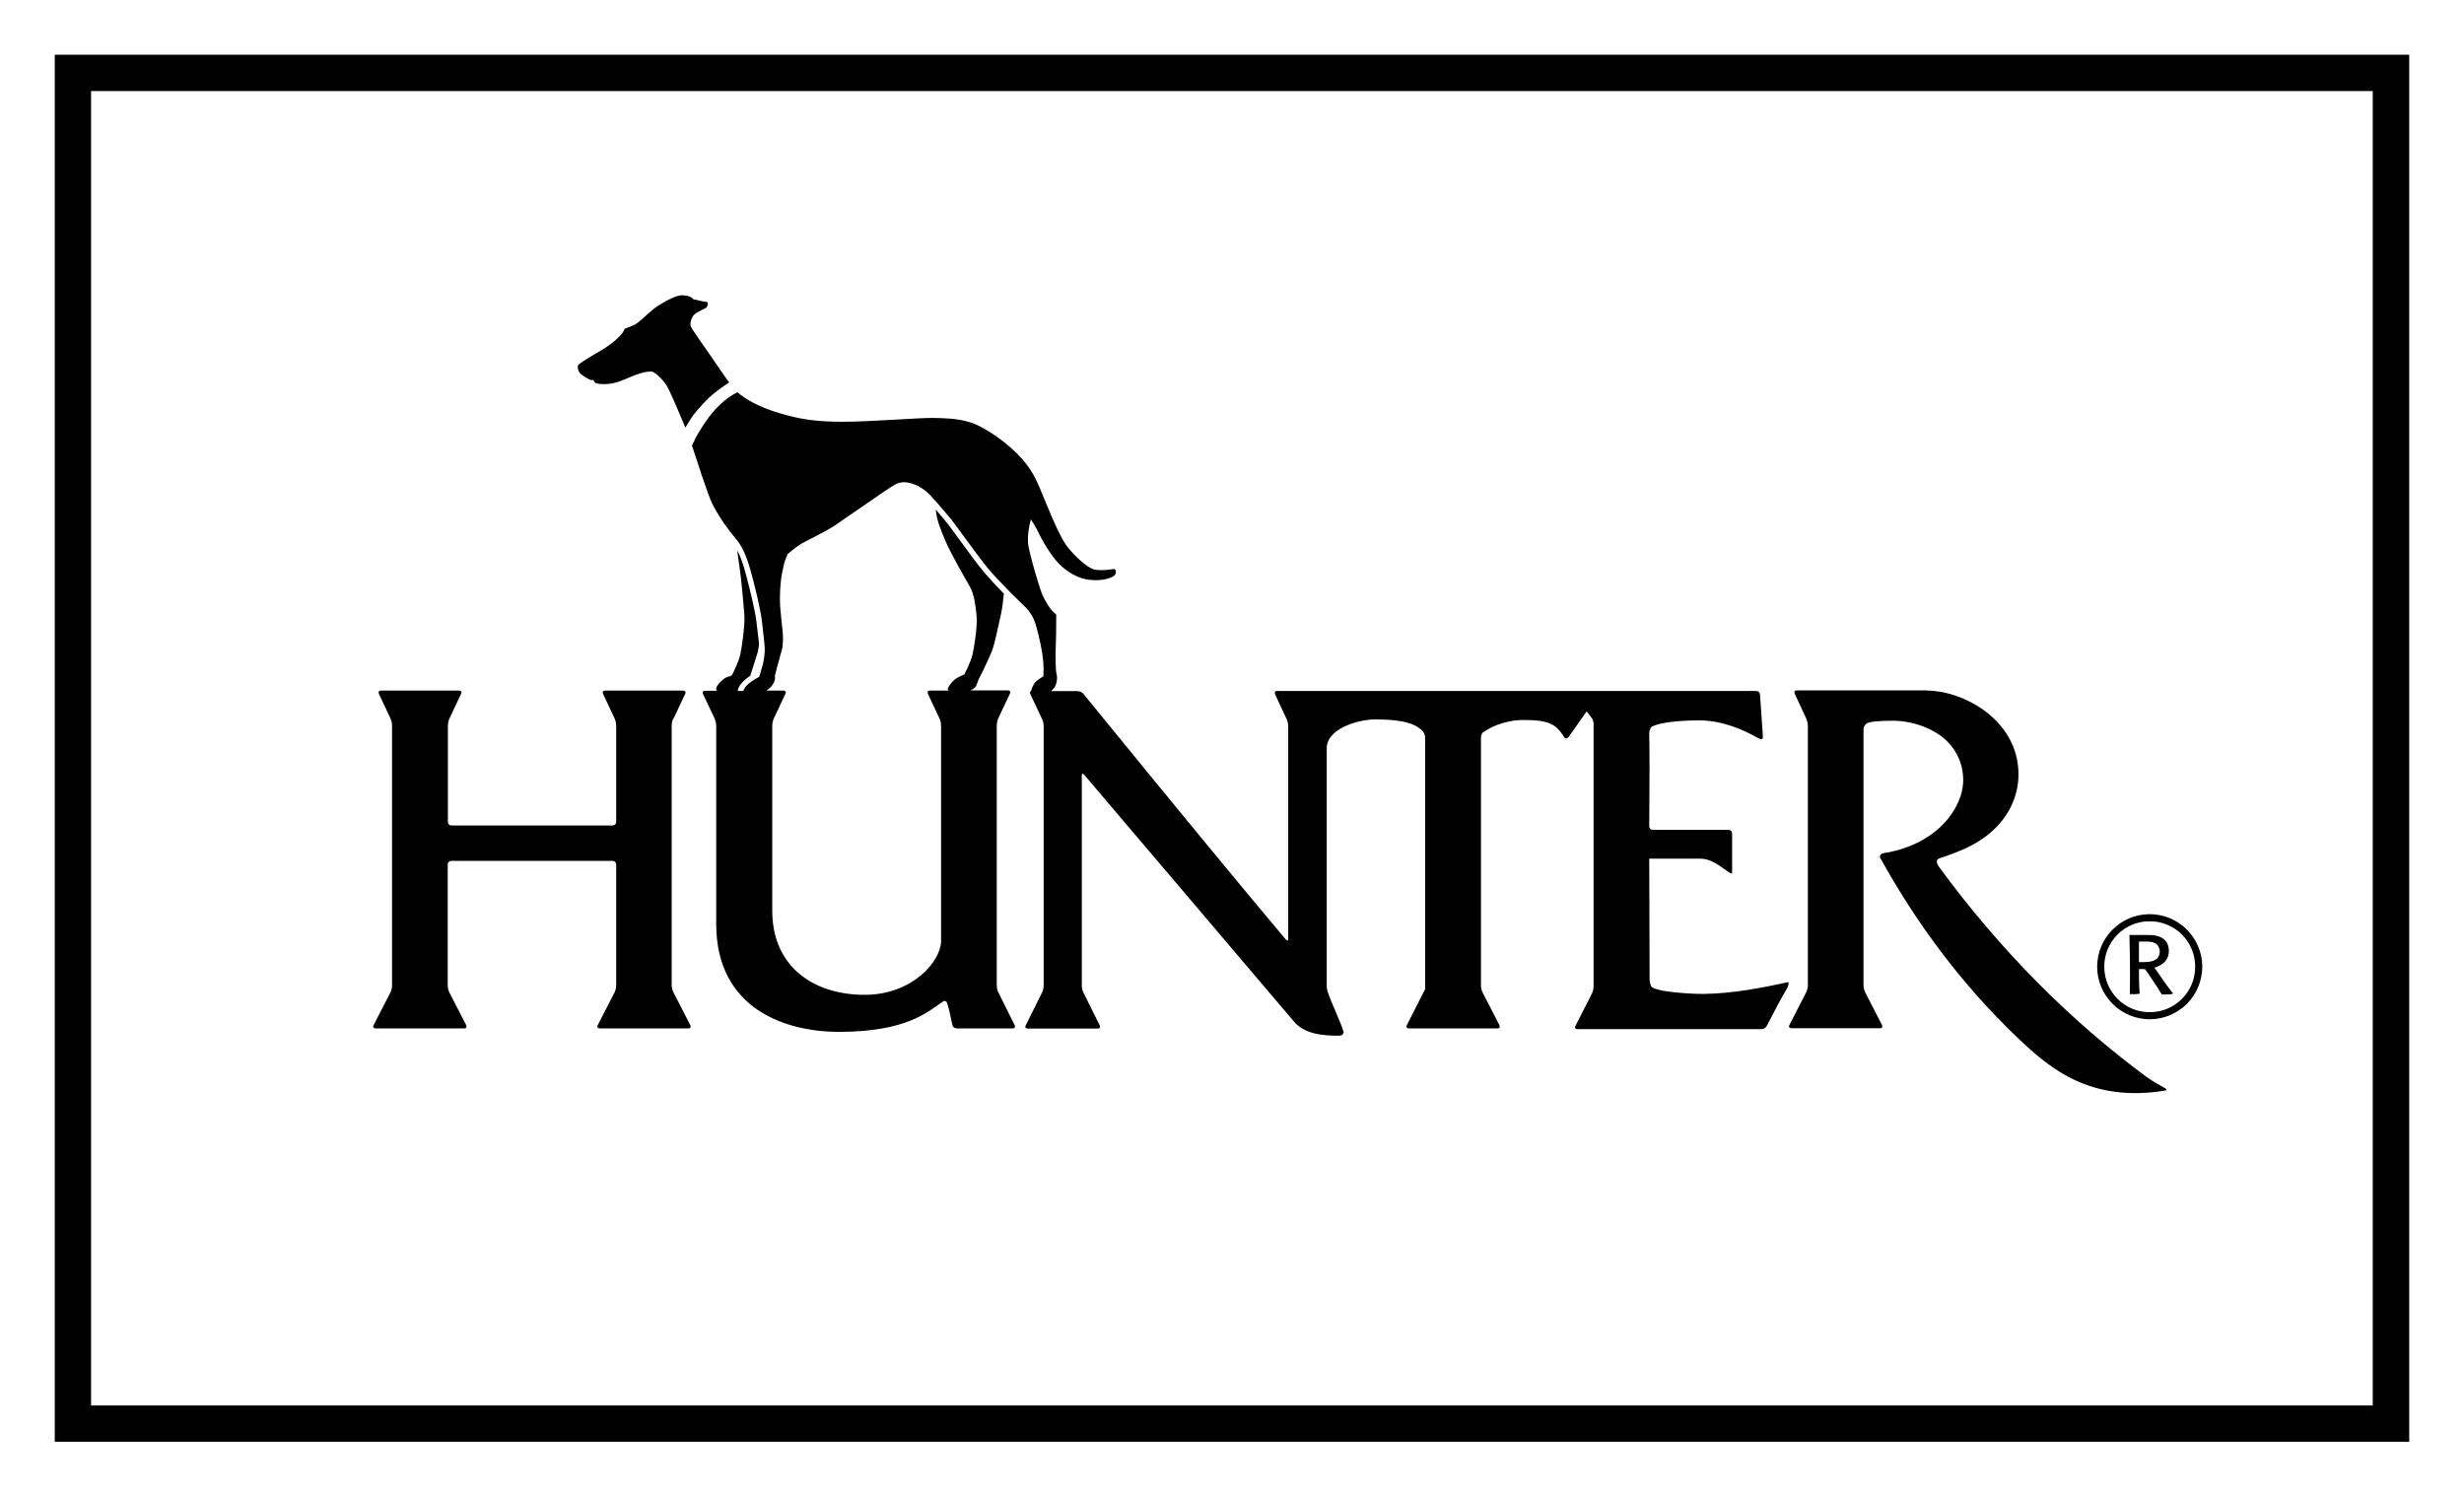<svg xmlns="http://www.w3.org/2000/svg" width="135" height="82" viewBox="0 0 135 82" class="object-contain w-full h-full"><polygon points="0 82 0 0 135 0 135 82 0 82" fill="#fff"></polygon><path d="M4.99,4.99V77.01h125.01V4.99H4.99Zm127,74.01H3V3H132V79Z" fill="#000000" fill-rule="evenodd"></path><path d="M34.23,18.02c.1-.07,.47-.14,.74-.36,.26-.21,.76-.7,1.06-.89,.3-.18,.98-.62,1.39-.59s.49,.14,.57,.22c.17,.04,.68,.15,.75,.15s.04,.24-.05,.31-.58,.26-.69,.42c-.12,.15-.22,.44-.15,.61s.72,1.08,.93,1.38c.21,.29,.87,1.29,1.17,1.69-.32,.2-.75,.52-.95,.69-.24,.2-.74,.74-.98,1.05-.13,.17-.32,.48-.47,.73-.32-.78-.72-1.7-.9-2.07-.28-.57-.67-.86-.88-.99-.36-.06-.88,.14-1.24,.29-.36,.15-.71,.31-1.06,.36s-.66,.03-.82-.03c-.09-.03-.13-.17-.13-.17,0,0-.1,.01-.16,0-.06-.02-.44-.21-.58-.37-.13-.15-.12-.28-.12-.42,0-.08,.82-.57,1.24-.81,.42-.24,1.21-.81,1.32-1.2h0Zm22.94,21.77v-.04s0,.04,0,.04h0Zm24.12,.3s-.15,.12-.15,.32v13.6s0,.2,.09,.37l.92,1.79s.09,.18-.11,.18h-4.85s-.2,0-.11-.18l1-1.97v-13.79s0-.2-.13-.34c-.52-.58-1.65-.65-2.63-.65-.85,0-2.63,.48-2.63,1.58v13.02s0,.2,.07,.38c.23,.66,.7,1.6,.86,2.17l-.04,.09s-.04,.09-.24,.09c-.88,0-1.87-.09-2.45-.78q-3.08-3.63-11.49-13.52s-.13-.15-.13,.05v11.52s0,.2,.09,.37l.89,1.79s.09,.18-.11,.18h-3.83s-.2,0-.11-.18l.89-1.79s.09-.18,.09-.37v-14.25s0-.2-.09-.38l-.64-1.36s-.06-.13,.04-.17c.04-.15,.13-.38,.25-.5,.17-.17,.42-.29,.42-.29,0,0,.06-.53-.06-1.29-.12-.76-.35-1.58-.43-1.78-.08-.2-.25-.5-.5-.74-.13-.13-1.38-1.32-2.05-2.13-.68-.82-1.79-2.44-2.17-2.87-.33-.38-.92-1.11-1.25-1.37-.23-.18-.62-.41-1.03-.46-.39-.04-.59,.09-.86,.26-.29,.17-2.67,1.84-3.11,2.13-.44,.29-1.57,.84-1.81,.98-.23,.14-.61,.45-.74,.56-.22,.54-.18,.5-.29,.99-.11,.47-.15,1.3-.12,1.83,.04,.53,.1,1.06,.13,1.33,.04,.28,.05,.85-.04,1.13-.09,.28-.17,.65-.23,.83-.06,.18-.11,.46-.15,.58,.05,.12-.03,.35-.15,.51-.07,.09-.17,.19-.31,.28h.93s.2,0,.11,.18l-.64,1.36s-.08,.18-.08,.38v10.14c0,3.04,2.23,4.61,5.06,4.61,2.64,0,4.19-1.86,4.19-2.95v-11.8s0-.2-.08-.38l-.64-1.36s-.08-.18,.11-.18h1.04s-.07-.04-.07-.08c0-.07,.16-.33,.37-.51,.19-.16,.54-.29,.54-.29,0,0,.34-.64,.45-1.08,.1-.44,.29-1.63,.22-2.19-.05-.46-.11-1.11-.37-1.56-.26-.45-1.05-1.83-1.31-2.44-.25-.58-.52-1.24-.55-1.77,.17,.2,.33,.39,.45,.53,.37,.42,1.48,2.04,2.16,2.86,.31,.37,.73,.82,1.12,1.22-.04,.39-.09,.81-.15,1.09-.15,.64-.35,1.68-.51,2.07-.16,.39-.58,1.28-.7,1.49-.06,.12-.12,.35-.19,.45-.03,.05-.14,.13-.28,.2h2.05s.2,0,.11,.18l-.64,1.36s-.08,.18-.08,.38v14.25s0,.22,.09,.38l.89,1.79s.09,.18-.11,.18h-3.06s-.2,0-.24-.19q-.17-.84-.29-1.2s-.06-.19-.23-.08c-.83,.56-1.98,1.66-5.7,1.66-2.87,0-6.72-1.22-6.72-5.92v-10.85s0-.2-.08-.38l-.64-1.36s-.08-.18,.11-.18h.65s-.06-.08-.04-.14c.03-.15,.22-.36,.39-.49,.13-.11,.31-.16,.37-.17,.07-.02,.1-.05,.15-.15s.33-.67,.41-1.04c.08-.37,.27-1.6,.22-2.23s-.17-1.94-.26-2.54c-.04-.26-.09-.6-.13-.93,.16,.29,.3,.66,.44,1.17,.23,.84,.54,2.12,.61,2.7,.04,.37,.12,.94,.15,1.28-.03,.2-.06,.35-.08,.44-.13,.44-.35,1.09-.4,1.27-.08,.06-.17,.12-.25,.19-.14,.11-.42,.38-.44,.65h.3c.03-.1,.15-.29,.32-.42,.18-.14,.36-.25,.51-.33,.04-.02,.07-.07,.08-.12,.07-.26,.13-.45,.17-.61,.07-.25,.1-.62,.1-.83s-.11-1.07-.16-1.55c-.07-.59-.38-1.9-.62-2.75s-.48-1.36-.83-1.76c-.35-.4-.97-1.26-1.29-1.94-.25-.53-.85-2.42-1.05-3.02l-.04-.11c.13-.29,.27-.57,.43-.82,.27-.44,.58-.92,1.12-1.44,.32-.31,.69-.54,.94-.67,.42,.36,1.13,.8,2.31,1.15,1.08,.32,1.93,.47,3.5,.47,1.39,0,4.17-.22,4.87-.21,.73,.01,1.37,.03,2.04,.23,.87,.26,2.17,1.2,2.9,2.04,.59,.68,.79,1.17,1.28,2.37s.84,1.93,1.1,2.31c.26,.38,1.13,1.3,1.62,1.37,.49,.07,1.02-.07,1.07-.03,.1,.16,.05,.32-.15,.42-.27,.13-.65,.22-1.25,.16-.55-.05-1.19-.39-1.67-.88-.48-.49-.99-1.41-1.12-1.7s-.32-.57-.42-.73c-.12,.42-.18,.91-.16,1.24,.02,.33,.23,1.09,.36,1.54,.12,.4,.3,1.04,.43,1.35,.13,.29,.45,.87,.72,1.04,.01,0,.04,.06,.04,.08,0,.7-.01,1.49-.03,1.84-.02,.36,0,1.2,.04,1.35s.03,.18,.03,.3c0,.12-.05,.37-.16,.5-.04,.05-.09,.11-.16,.17h1.45s.2,0,.32,.15q7.53,9.24,11.09,13.46s.13,.15,.13-.05v-11.63s0-.2-.08-.38l-.64-1.38s-.08-.18,.11-.18h26.25s.2,0,.21,.2l.16,2.35-.04,.07s-.03,.07-.21-.03c-.87-.49-1.95-.96-3.21-.98-1.66,0-2.57,.24-2.67,.39,0,0-.11,.15-.1,.35q.03,1.53,0,5.06s0,.2,.2,.2h4.14s.2,0,.2,.2v2.17s-.01,.03-.03,.03c0,0-.03,0-.2-.11-.37-.25-.87-.71-1.52-.71h-2.79l.02,6.6s0,.2,.08,.38c.14,.32,2.23,.44,2.89,.43,1.58-.02,3.18-.33,4.64-.65v.11s0,.1-.1,.27q-.36,.6-1.09,2.02s-.09,.18-.29,.18h-10.08s-.2,0-.11-.18l.9-1.77s.09-.18,.09-.37v-14.42s0-.2-.13-.35l-.25-.32-.98,1.39s-.15,.19-.25,.02c-.43-.69-.8-.94-2.22-.94-1.14,0-1.98,.49-2.21,.68h0Zm24.28-2.25c2.01,0,5.02,1.62,5.02,4.59,0,1.22-.56,2.36-1.52,3.18-.83,.72-1.81,1.09-2.81,1.42-.25,.08-.12,.34-.03,.46,3.33,4.55,7.18,8.42,11.39,11.53,.36,.26,.83,.5,1.01,.61,0,0,.17,.1-.03,.13-4.05,.65-6.25-1.17-8.03-2.87-3.17-3.02-5.6-6.36-7.56-9.89-.06-.11,.06-.23,.17-.25,1.84-.27,3.63-1.33,4.24-3.14,.4-1.2-.06-2.62-1.2-3.37-.69-.46-1.54-.72-2.41-.75q-1.34,0-1.55,.16s-.16,.12-.16,.31v14.04s0,.2,.09,.37l.92,1.79s.09,.18-.11,.18h-4.85s-.2,0-.11-.18l.92-1.79s.09-.18,.09-.37v-14.23s0-.2-.08-.38l-.64-1.38s-.08-.18,.11-.18h7.13Zm-68.69,1.54s-.08,.18-.08,.38v14.25s.01,.2,.1,.37l.92,1.79s.09,.18-.11,.18h-4.85s-.2,0-.11-.18l.92-1.79s.09-.18,.09-.37v-6.64s-.01-.2-.21-.2h-8.82s-.2,0-.2,.2v6.64s0,.2,.09,.37l.92,1.79s.09,.18-.11,.18h-4.85s-.2,0-.11-.18l.92-1.79s.09-.18,.09-.37v-14.25s0-.2-.08-.38l-.64-1.36s-.08-.18,.11-.18h4.28s.2,0,.11,.18l-.64,1.36s-.08,.18-.08,.38v5.27s0,.2,.2,.2h8.82s.2,0,.2-.2v-5.27s0-.2-.08-.38l-.64-1.36s-.08-.18,.11-.18h4.28s.2,0,.11,.18l-.64,1.36h0Zm80.89,10.71c1.59,0,2.88,1.28,2.89,2.87,0,1.59-1.28,2.88-2.87,2.89-1.59,0-2.88-1.28-2.89-2.87,0-1.59,1.28-2.88,2.87-2.89h0Zm0,.39c-1.38,0-2.49,1.12-2.48,2.5s1.12,2.49,2.5,2.48c1.38,0,2.49-1.12,2.48-2.5,0-1.38-1.12-2.49-2.5-2.48h0Zm-.52,3.97c-.29,.03-.29,.03-.56,.02,.01-.45,.01-.9,.01-1.35,0-1.03-.03-1.4-.03-1.89h.11s.47,0,.47,0h.28c.25,0,.5,0,.72,.07,.36,.12,.58,.37,.58,.81,0,.37-.2,.74-.79,.91,.08,.11,.44,.63,.52,.75,.14,.2,.21,.29,.5,.67-.11,.05-.21,.05-.3,.05-.1,0-.19,0-.32,0l-.06-.1c-.14-.24-.29-.46-.44-.68-.28-.42-.31-.47-.42-.61-.14,0-.17,0-.33,0,0,.25,0,.96,.04,1.35h0Zm-.05-1.73c.35,0,.73,.01,.96-.18,.11-.1,.17-.24,.17-.39,0-.1-.03-.21-.09-.32-.15-.22-.4-.24-.75-.24-.06,0-.14,0-.3,0,0,.53,0,.61,0,1.12h0Z" fill="#000000"></path></svg>